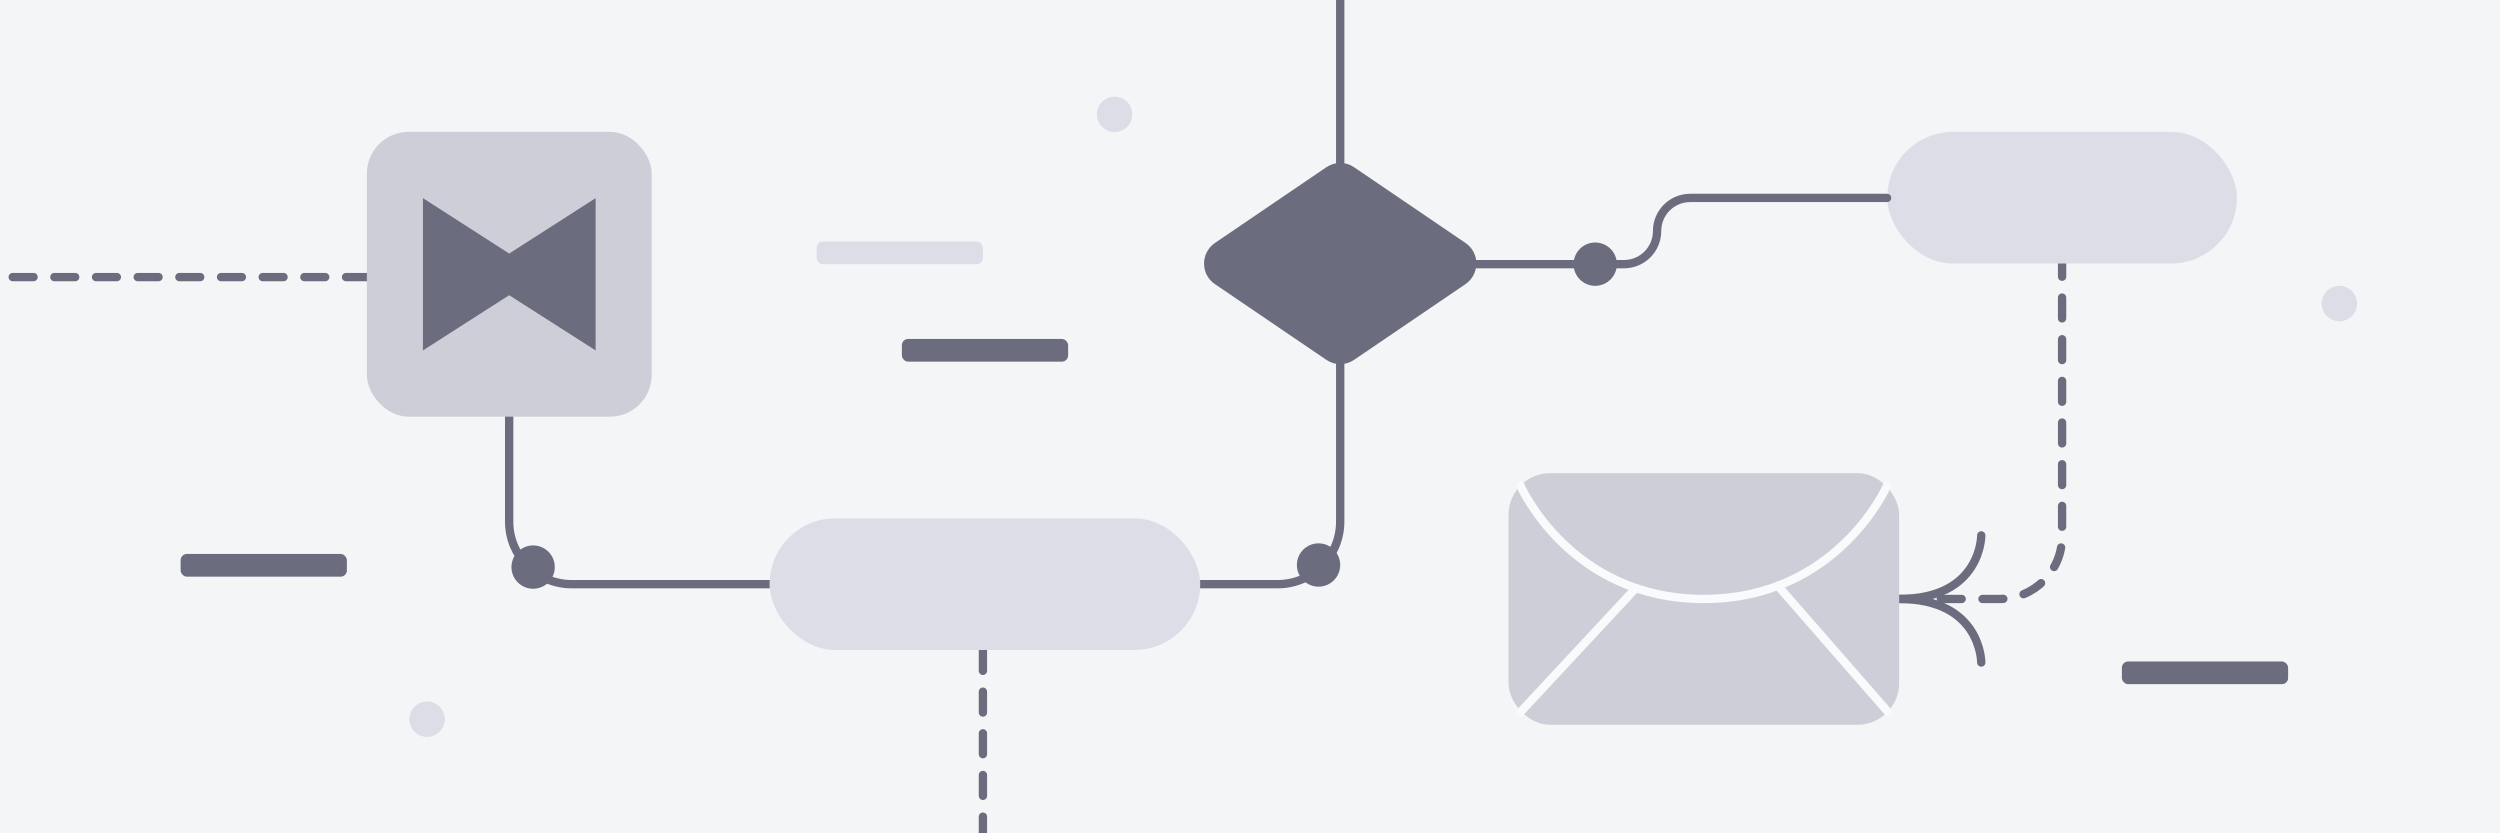<?xml version="1.0" encoding="UTF-8"?>
<svg xmlns="http://www.w3.org/2000/svg" version="1.1" viewBox="0 0 1200 400">
  <!-- Generator: Adobe Illustrator 29.5.1, SVG Export Plug-In . SVG Version: 2.1.0 Build 141)  -->
  <defs>
    <style>
      .st0 {
        fill: #f4f5f7;
      }

      .st1 {
        fill: #6b6c7e;
      }

      .st2 {
        stroke: #f9fafb;
      }

      .st2, .st3, .st4 {
        fill: none;
        stroke-linecap: round;
        stroke-linejoin: round;
        stroke-width: 4px;
      }

      .st5 {
        fill: #ceced8;
      }

      .st6 {
        fill: #dddde8;
      }

      .st3, .st4 {
        stroke: #6b6c7e;
      }

      .st4 {
        stroke-dasharray: 10;
      }
    </style>
  </defs>
  <g id="bg">
    <rect class="st0" x="0" width="1200" height="400"/>
  </g>
  <g id="illustration">
    <g id="left">
      <line class="st3" x1="643.3" y1="78.3" x2="643.3" y2="-5.7"/>
      <path class="st3" d="M643.3,174.8v75.6c0,16.6-13.4,30-30,30h-338.9c-16.6,0-30-13.4-30-30v-50.4"/>
      <line class="st4" x1="471.8" y1="312" x2="471.8" y2="407.1"/>
      <circle class="st1" cx="632.9" cy="271.2" r="10.4"/>
      <line class="st4" x1="176.1" y1="133" x2="-9.3" y2="133"/>
      <path class="st4" d="M911.6,287.5h48.2c16.6,0,30-13.4,30-30V126.5"/>
      <path class="st3" d="M951,257s.2,30.5-39.4,30.5c39.5,0,39.4,30.5,39.4,30.5"/>
      <circle class="st6" cx="205" cy="345.2" r="8.5"/>
      <circle class="st6" cx="535" cy="54.9" r="8.5"/>
      <circle class="st6" cx="1122.9" cy="145.7" r="8.5"/>
      <rect class="st1" x="86.7" y="265.9" width="79.8" height="10.9" rx="3" ry="3"/>
      <rect class="st1" x="432.9" y="162.7" width="79.8" height="10.9" rx="3" ry="3"/>
      <rect class="st6" x="392" y="115.9" width="79.8" height="10.9" rx="3" ry="3"/>
      <rect class="st1" x="1018.5" y="317.5" width="79.8" height="10.9" rx="3" ry="3"/>
      <g>
        <rect class="st5" x="176.1" y="63.3" width="136.7" height="136.7" rx="20" ry="20"/>
        <polygon class="st1" points="285.9 168.2 244.4 141.7 203 168.2 203 95.1 244.4 121.7 285.9 95.1 285.9 168.2"/>
      </g>
      <g>
        <rect class="st5" x="724.1" y="227.1" width="187.5" height="120.8" rx="20" ry="20"/>
        <path class="st2" d="M729.8,233.1s23.7,54.4,88,54.4,88-54.4,88-54.4"/>
        <line class="st2" x1="729.8" y1="341.8" x2="785.2" y2="282.3"/>
        <line class="st2" x1="906.3" y1="341.8" x2="853.4" y2="281.2"/>
      </g>
      <rect class="st6" x="369.4" y="248.8" width="206.7" height="63.2" rx="31.6" ry="31.6"/>
      <rect class="st6" x="905.9" y="63.3" width="167.8" height="63.2" rx="31.6" ry="31.6"/>
      <path class="st1" d="M636.6,172.7l-53.4-36.3c-7-4.7-7-15,0-19.8l53.4-36.3c4.1-2.8,9.4-2.8,13.4,0l53.4,36.3c7,4.7,7,15,0,19.8l-53.4,36.3c-4.1,2.8-9.4,2.8-13.4,0Z"/>
      <path class="st3" d="M708.6,126.8h70.9c8.8,0,15.9-7.1,15.9-15.9h0c0-8.8,7.1-15.9,15.9-15.9h94.5"/>
      <circle class="st1" cx="765.7" cy="126.8" r="10.4"/>
      <circle class="st1" cx="255.9" cy="272.2" r="10.4"/>
    </g>
  </g>
</svg>